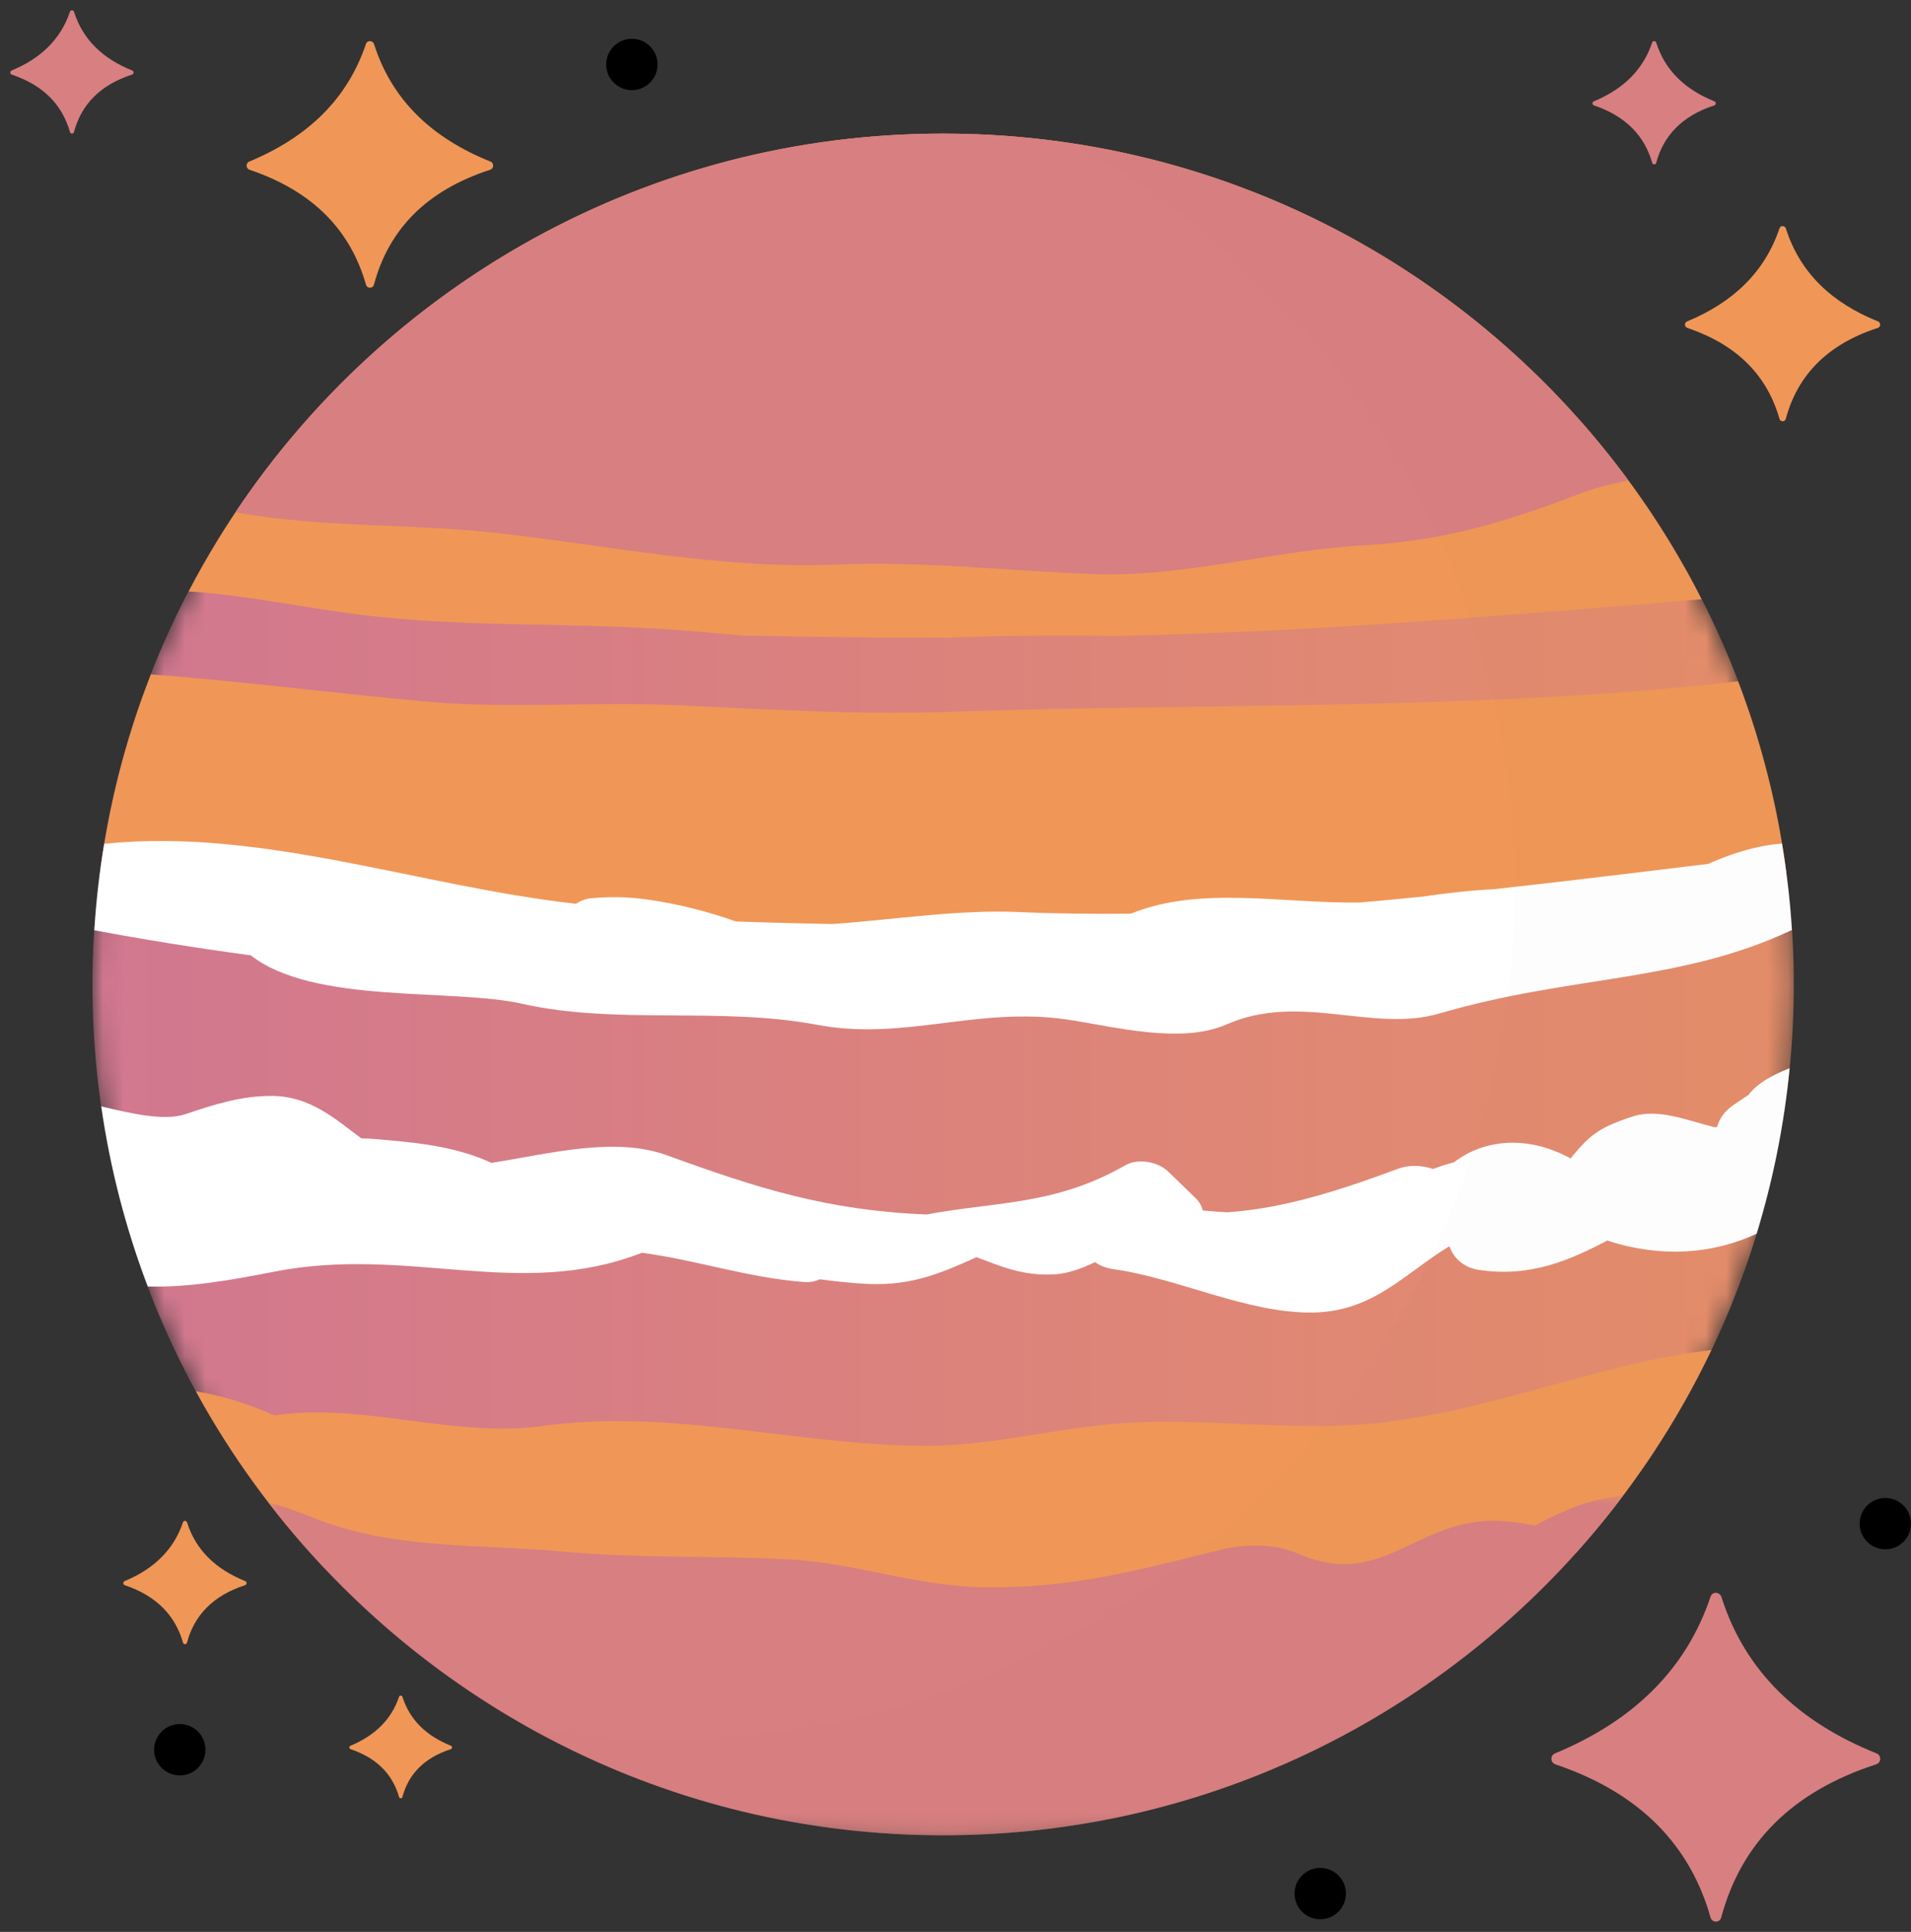 <?xml version="1.0" encoding="UTF-8"?>
<svg width="93px" height="94px" viewBox="0 0 93 94" version="1.1" xmlns="http://www.w3.org/2000/svg" xmlns:xlink="http://www.w3.org/1999/xlink">
    <rect x="0" y="0" width="93" height="94" fill="#333333" stroke="none"/>
    <title>Planete-jupiter</title>
    <defs>
        <path d="M41.397,0 C18.534,0 0,18.535 0,41.399 L0,41.399 C0,64.265 18.534,82.799 41.397,82.799 L41.397,82.799 C64.263,82.799 82.796,64.265 82.796,41.399 L82.796,41.399 C82.796,18.535 64.263,0 41.397,0 Z" id="path-1"></path>
        <linearGradient x1="0%" y1="50%" x2="100%" y2="50%" id="linearGradient-3">
            <stop stop-color="#D17790" offset="0%"></stop>
            <stop stop-color="#E68E69" offset="100%"></stop>
        </linearGradient>
        <polygon id="path-4" points="0 8.6775289e-15 65.965 8.6775289e-15 65.965 16.585 0 16.585"></polygon>
        <polygon id="path-6" points="0 0 61.409 0 61.409 82.3 0 82.3"></polygon>
    </defs>
    <g id="Page-1" stroke="none" stroke-width="1" fill="none" fill-rule="evenodd">
        <g id="DESKTOP---HOME-ASTROLOGIE-V1" transform="translate(-967, -2450)">
            <g id="Group-11" transform="translate(924, 2424)">
                <g id="Planete-jupiter" transform="translate(43.5, 26.5)">
                    <g id="Group-23" transform="translate(4, 6)">
                        <g id="Group-3">
                            <mask id="mask-2" fill="white">
                                <use xlink:href="#path-1"></use>
                            </mask>
                            <g id="Clip-2"></g>
                            <path d="M41.397,0 C18.534,0 0,18.535 0,41.399 L0,41.399 C0,64.265 18.534,82.799 41.397,82.799 L41.397,82.799 C64.263,82.799 82.796,64.265 82.796,41.399 L82.796,41.399 C82.796,18.535 64.263,0 41.397,0 Z" id="Fill-1" fill="url(#linearGradient-3)" mask="url(#mask-2)"></path>
                        </g>
                        <g id="Group-22" transform="translate(0.091, 0)">
                            <path d="M78.696,59.185 C72.886,59.883 67.581,62.356 61.716,62.805 C58.07,63.085 54.345,62.549 50.676,62.71 C47.182,62.864 43.84,63.875 40.303,63.848 C34.033,63.802 28.099,62.016 21.772,62.888 C17.501,63.476 12.924,61.716 8.773,62.372 C7.543,61.829 6.25,61.406 4.941,61.195 C6.651,64.329 8.761,67.212 11.192,69.791 C12.967,69.974 14.842,70.78 16.447,71.154 C19.436,71.851 23.312,70.755 26.253,70.587 C32.033,70.26 37.869,71.823 43.669,71.869 C49.981,71.917 56.275,70.756 62.67,70.813 C65.97,70.843 69.05,69.957 72.125,69.033 C74.758,66.096 76.979,62.785 78.696,59.185" id="Fill-4" fill="#F09757"></path>
                            <path d="M13.056,23.425 C10.375,23.102 7.426,22.455 4.592,22.277 C11.492,9.039 25.342,0.002 41.309,0.002 C57.424,0.002 71.383,9.21 78.216,22.656 C77.379,22.729 76.543,22.79 75.706,22.87 C67.09,23.566 58.413,24.274 49.797,24.439 C47,24.415 44.21,24.415 41.432,24.531 C38.067,24.531 34.763,24.494 31.527,24.421 C30.068,24.293 28.608,24.152 27.143,24.073 C22.441,23.81 17.678,23.993 13.056,23.425" id="Fill-6" fill="#F09757"></path>
                            <path d="M82.337,35.937 C70.772,39.692 56.386,41.921 40.784,41.921 C25.628,41.921 11.621,39.815 0.239,36.248 C0.666,32.786 1.521,29.459 2.754,26.313 C7.31,26.662 11.773,27.248 16.323,27.651 C20.255,27.993 24.426,27.632 28.407,27.816 C32.974,28.017 37.053,28.292 41.676,28.133 C54.09,27.7 67.615,28.097 79.993,26.649 C81.116,29.599 81.91,32.707 82.337,35.937" id="Fill-8" fill="#F09757"></path>
                            <path d="M78.527,35.537 C75.074,35.955 71.597,36.381 68.115,36.765 C66.969,36.822 65.816,36.955 64.627,37.127 C63.608,37.227 62.587,37.33 61.568,37.414 C57.778,37.464 53.797,36.587 50.442,37.957 C48.639,37.971 46.84,37.96 45.047,37.879 C42.025,37.742 38.944,38.251 35.909,38.461 C34.33,38.433 32.772,38.391 31.229,38.337 C29.798,37.833 28.298,37.453 26.824,37.256 C25.934,37.137 25.092,37.127 24.201,37.204 C23.871,37.232 23.642,37.346 23.438,37.475 C15.851,36.634 8.07,33.756 0.48,34.559 C0.251,35.939 0.09,37.34 0,38.763 C2.369,39.208 4.903,39.618 7.611,39.983 C10.683,42.386 17.417,41.572 20.816,42.339 C25.428,43.379 30.434,42.469 35.179,43.364 C39.416,44.163 42.959,42.461 47.361,43.11 C49.604,43.442 52.865,44.325 55.099,43.345 C58.681,41.771 62.212,43.766 65.465,42.811 C71.799,40.949 77.147,41.318 82.561,38.774 C82.578,38.771 82.594,38.766 82.612,38.763 C82.524,37.338 82.359,35.928 82.13,34.545 C80.882,34.642 79.697,35.022 78.527,35.537" id="Fill-10" fill="#FFFFFF"></path>
                            <path d="M80.505,46.769 C80.281,46.919 80.036,47.086 79.731,47.293 C79.322,47.577 79.082,47.948 78.972,48.334 C78.936,48.339 78.901,48.347 78.869,48.352 C77.518,48.016 76.104,47.415 74.858,47.827 C73.212,48.369 72.788,48.711 71.842,49.865 C69.546,48.613 67.441,49.062 66.174,50.051 C65.835,50.14 65.493,50.248 65.148,50.377 C64.605,50.196 63.994,50.167 63.476,50.358 C60.638,51.408 57.927,52.299 55.129,52.487 C54.733,52.463 54.337,52.436 53.946,52.399 C53.89,52.183 53.781,51.976 53.601,51.803 C53.156,51.369 52.706,50.938 52.262,50.505 C51.757,50.017 50.789,49.846 50.173,50.199 C46.736,52.167 43.869,51.957 40.508,52.592 C35.691,52.404 32.284,51.32 27.872,49.714 C25.327,48.79 22.207,49.625 19.328,50.082 C17.772,49.362 16.048,49.129 14.334,48.981 C13.86,48.938 13.415,48.896 12.99,48.888 C11.692,47.922 10.496,46.826 8.613,46.824 C7.121,46.824 5.818,47.246 4.426,47.714 C3.422,48.051 1.831,47.693 0.337,47.332 C0.774,50.375 1.542,53.307 2.601,56.096 C4.569,56.153 6.645,55.79 8.743,55.378 C15.319,54.086 20.657,56.784 26.649,54.455 C29.303,54.808 31.82,55.674 34.536,55.878 C34.85,55.903 35.095,55.838 35.314,55.746 C35.955,55.835 36.599,55.899 37.238,55.948 C39.61,56.134 41.06,55.512 42.933,54.67 C44.065,55.09 45.154,55.595 46.723,55.506 C47.364,55.47 48.032,55.231 48.699,54.911 C48.925,55.074 49.221,55.202 49.626,55.258 C52.792,55.705 56.14,57.422 59.336,57.363 C62.288,57.306 63.851,55.388 65.948,54.137 C66.134,54.707 66.646,55.18 67.379,55.289 C69.894,55.665 71.794,54.819 73.64,53.854 C73.664,53.865 73.681,53.878 73.702,53.886 C76.333,54.717 78.777,54.506 80.896,53.529 C81.685,50.943 82.233,48.25 82.502,45.475 C81.526,45.854 80.877,46.278 80.505,46.769" id="Fill-12" fill="#FFFFFF"></path>
                            <path d="M6.868,18.422 C10.943,19.189 15.442,18.969 19.545,19.427 C25.088,20.046 30.512,21.208 36.109,20.969 C40.334,20.791 44.407,21.279 48.62,21.435 C53.027,21.602 57.487,20.258 61.889,20.026 C65.562,19.832 68.778,18.875 72.193,17.556 C72.991,17.247 73.821,17.045 74.656,16.878 C67.12,6.644 54.992,0 41.306,0 C26.945,0 14.294,7.317 6.868,18.422" id="Fill-14" fill="#D87F81"></path>
                            <g id="Group-18" transform="translate(8.481, 66.213)">
                                <mask id="mask-5" fill="white">
                                    <use xlink:href="#path-4"></use>
                                </mask>
                                <g id="Clip-17"></g>
                                <path d="M65.965,8.6775289e-15 C65.723,0.073 65.456,0.134 65.157,0.178 C63.89,0.375 62.747,0.935 61.623,1.513 C60.748,1.351 59.866,1.221 58.941,1.317 C55.575,1.663 53.877,4.561 50.047,2.863 C49.007,2.402 47.513,2.408 46.455,2.666 C42.177,3.706 39.168,4.58 34.756,4.515 C31.544,4.467 28.538,3.341 25.418,3.169 C21.661,2.962 18.019,3.129 14.249,2.778 C10.107,2.391 6.128,2.717 2.126,1.119 C1.309,0.79 0.626,0.547 0,0.399 C7.57,10.24 19.453,16.586 32.826,16.586 C46.381,16.586 58.413,10.07 65.965,8.6775289e-15" id="Fill-16" fill="#D87F81" mask="url(#mask-5)"></path>
                            </g>
                            <g id="Group-21" transform="translate(21.295, 0.499)">
                                <mask id="mask-7" fill="white">
                                    <use xlink:href="#path-6"></use>
                                </mask>
                                <g id="Clip-20"></g>
                                <path d="M26.438,0 C39.189,7.056 47.825,20.637 47.825,36.243 C47.825,59.107 29.295,77.642 6.428,77.642 C4.242,77.642 2.096,77.47 0,77.142 C5.932,80.426 12.752,82.3 20.011,82.3 C42.876,82.3 61.409,63.766 61.409,40.9 C61.409,20.223 46.248,3.089 26.438,0" id="Fill-19" fill="#000000" opacity="0.1" mask="url(#mask-7)"></path>
                            </g>
                        </g>
                    </g>
                    <path d="M23.366,7.36 C20.565,6.235 18.585,4.411 17.706,1.656 C17.643,1.46 17.376,1.443 17.31,1.637 C16.406,4.333 14.452,6.189 11.633,7.36 C11.449,7.437 11.458,7.698 11.647,7.761 C14.754,8.809 16.561,10.724 17.309,13.348 C17.367,13.552 17.645,13.55 17.7,13.346 C18.421,10.657 20.261,8.763 23.351,7.761 C23.542,7.699 23.552,7.434 23.366,7.36" id="Fill-5" fill="#F09757"></path>
                    <path d="M90.822,84.813 C87.087,83.313 84.446,80.882 83.275,77.208 C83.191,76.947 82.835,76.924 82.747,77.183 C81.542,80.777 78.936,83.252 75.177,84.813 C74.932,84.916 74.944,85.264 75.196,85.348 C79.338,86.745 81.748,89.299 82.746,92.798 C82.823,93.069 83.193,93.067 83.266,92.794 C84.228,89.209 86.681,86.685 90.801,85.348 C91.056,85.266 91.07,84.913 90.822,84.813" id="Fill-5" fill="#D87F81"></path>
                    <path d="M5.933,2.93 C4.533,2.367 3.542,1.456 3.103,0.078 C3.072,-0.02 2.938,-0.029 2.905,0.069 C2.453,1.416 1.476,2.345 0.067,2.93 C-0.026,2.968 -0.021,3.099 0.073,3.13 C1.627,3.654 2.531,4.612 2.905,5.924 C2.934,6.026 3.072,6.025 3.1,5.923 C3.461,4.579 4.38,3.632 5.925,3.13 C6.021,3.1 6.026,2.967 5.933,2.93" id="Fill-5" fill="#D87F81"></path>
                    <path d="M82.933,4.43 C81.533,3.867 80.542,2.956 80.103,1.578 C80.072,1.48 79.938,1.471 79.905,1.569 C79.453,2.916 78.476,3.845 77.067,4.43 C76.974,4.468 76.979,4.599 77.073,4.63 C78.627,5.154 79.531,6.112 79.905,7.424 C79.934,7.526 80.072,7.525 80.1,7.423 C80.461,6.079 81.38,5.132 82.925,4.63 C83.021,4.6 83.026,4.467 82.933,4.43" id="Fill-5" fill="#D87F81"></path>
                    <path d="M90.894,15.139 C88.677,14.248 87.109,12.805 86.413,10.623 C86.364,10.469 86.152,10.455 86.1,10.609 C85.384,12.743 83.837,14.212 81.605,15.139 C81.459,15.2 81.467,15.407 81.616,15.456 C84.076,16.286 85.507,17.802 86.099,19.88 C86.145,20.041 86.365,20.04 86.408,19.878 C86.979,17.749 88.436,16.25 90.882,15.456 C91.033,15.408 91.041,15.198 90.894,15.139" id="Fill-5" fill="#F09757"></path>
                    <path d="M11.433,76.43 C10.033,75.867 9.042,74.956 8.603,73.578 C8.572,73.48 8.438,73.471 8.405,73.569 C7.953,74.916 6.976,75.845 5.567,76.43 C5.474,76.468 5.479,76.599 5.573,76.63 C7.127,77.154 8.031,78.112 8.405,79.424 C8.434,79.526 8.572,79.525 8.6,79.423 C8.961,78.079 9.88,77.132 11.425,76.63 C11.521,76.6 11.526,76.467 11.433,76.43" id="Fill-5" fill="#F09757"></path>
                    <path d="M21.444,84.442 C20.277,83.973 19.452,83.213 19.086,82.065 C19.06,81.983 18.948,81.976 18.921,82.057 C18.544,83.18 17.73,83.954 16.555,84.442 C16.479,84.474 16.483,84.582 16.561,84.609 C17.856,85.045 18.609,85.843 18.92,86.937 C18.945,87.022 19.06,87.021 19.083,86.936 C19.384,85.815 20.15,85.026 21.438,84.609 C21.517,84.583 21.522,84.473 21.444,84.442" id="Fill-5" fill="#F09757"></path>
                    <path d="M91.25,72.386 C91.94,72.386 92.5,72.946 92.5,73.636 C92.5,74.327 91.94,74.886 91.25,74.886 C90.56,74.886 90,74.327 90,73.636 C90,72.946 90.56,72.386 91.25,72.386" id="Fill-77" fill="#000000"></path>
                    <path d="M30.25,1.387 C30.94,1.387 31.5,1.946 31.5,2.636 C31.5,3.327 30.94,3.886 30.25,3.886 C29.56,3.886 29,3.327 29,2.636 C29,1.946 29.56,1.387 30.25,1.387" id="Fill-77" fill="#000000"></path>
                    <path d="M63.75,90.386 C64.44,90.386 65,90.946 65,91.636 C65,92.327 64.44,92.886 63.75,92.886 C63.06,92.886 62.5,92.327 62.5,91.636 C62.5,90.946 63.06,90.386 63.75,90.386" id="Fill-77" fill="#000000"></path>
                    <path d="M8.25,83.386 C8.94,83.386 9.5,83.946 9.5,84.636 C9.5,85.327 8.94,85.886 8.25,85.886 C7.56,85.886 7,85.327 7,84.636 C7,83.946 7.56,83.386 8.25,83.386" id="Fill-77" fill="#000000"></path>
                </g>
            </g>
        </g>
    </g>
</svg>